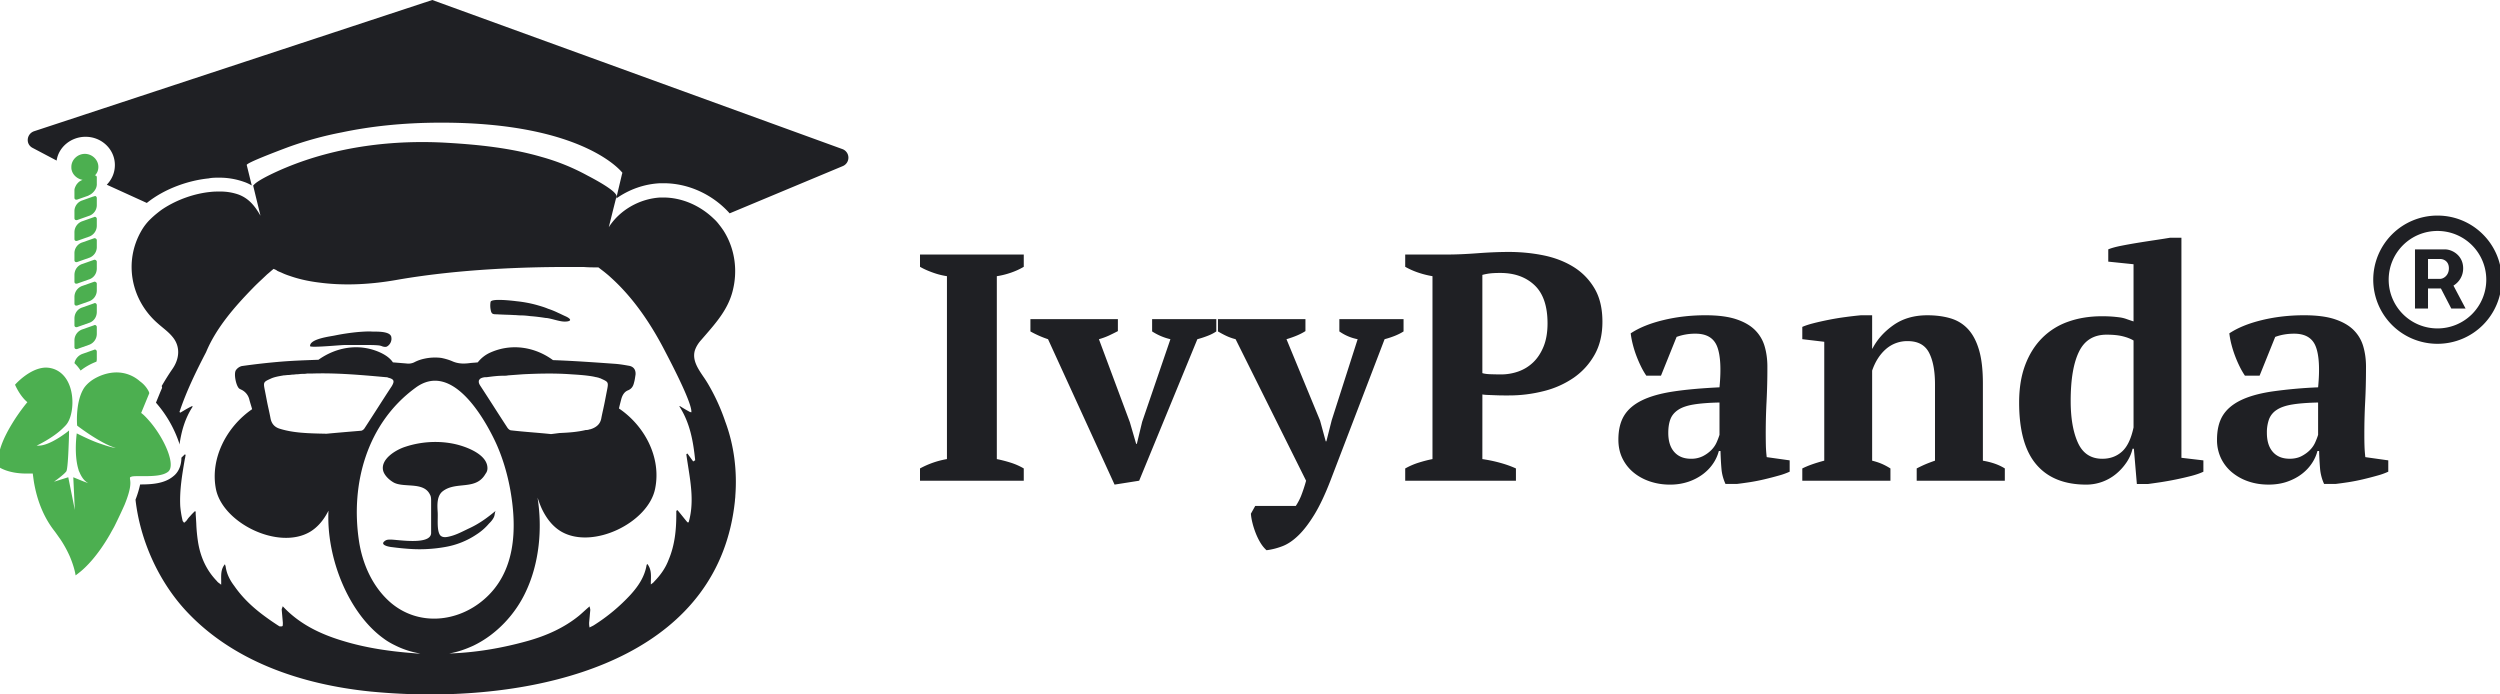 <svg xmlns="http://www.w3.org/2000/svg" fill="none" viewBox="0 0 144 40"><path fill="#1f2024" fill-rule="evenodd" d="M144.098 16.11a3.696 3.696 0 0 1-3.7 3.693 3.695 3.695 0 0 1-3.699-3.693 3.695 3.695 0 0 1 3.7-3.693c2.043 0 3.7 1.652 3.7 3.693zm-6.51 0a2.807 2.807 0 0 0 2.81 2.807 2.808 2.808 0 0 0 2.812-2.807 2.808 2.808 0 0 0-2.812-2.807 2.807 2.807 0 0 0-2.81 2.807zm2.265 1.662h-.75v-3.407h1.73c.416 0 1.045.35 1.045 1.09 0 .47-.259.812-.559.996l.698 1.32h-.823l-.597-1.154h-.744zm0-2.853v1.144h.693c.204 0 .51-.203.51-.609 0-.415-.316-.535-.49-.535zm-17.632 11.096c-.306.274-.683.41-1.13.41-.65 0-1.118-.304-1.398-.912-.28-.608-.422-1.415-.422-2.42 0-1.24.16-2.187.48-2.838.318-.652.848-.978 1.59-.978.37 0 .68.031.928.093.25.062.457.143.623.242v5.008c-.14.658-.364 1.123-.67 1.395zm.27.615c.164-.248.28-.509.343-.782h.077l.172 2.029h.652c.191-.025.431-.06.718-.102a18.07 18.07 0 0 0 1.772-.364c.281-.074.511-.154.69-.241v-.652l-1.265-.149V13.693H125c-.218.037-.493.08-.825.13-.332.05-.67.102-1.015.158-.345.056-.674.115-.987.177-.313.062-.558.13-.737.205v.707l1.456.15v3.294c-.154-.05-.29-.096-.412-.14a1.92 1.92 0 0 0-.383-.093 7.704 7.704 0 0 0-.44-.046 7.824 7.824 0 0 0-.585-.019c-.715 0-1.367.106-1.954.317a3.948 3.948 0 0 0-1.504.95c-.415.421-.737.939-.967 1.553-.23.614-.345 1.331-.345 2.15 0 1.6.328 2.79.987 3.565.657.775 1.618 1.163 2.883 1.163a2.694 2.694 0 0 0 1.723-.624c.231-.192.428-.412.595-.66zM86.418 15.722c-.256 0-.457.01-.603.028a3.32 3.32 0 0 0-.431.084v5.658c.114.037.287.06.517.065.23.007.415.01.555.01.345 0 .677-.056.996-.168.32-.112.604-.285.853-.521.249-.236.45-.54.603-.912.153-.372.23-.82.23-1.34 0-.993-.249-1.725-.747-2.197-.498-.471-1.156-.707-1.973-.707zm-1.034 10.722c.344.05.686.12 1.024.214.339.093.642.202.91.325v.708H80.94v-.707c.243-.137.501-.249.776-.336.274-.086.54-.155.795-.204V15.908a5.215 5.215 0 0 1-.843-.214 4.316 4.316 0 0 1-.728-.326v-.707h2.414c.51 0 1.095-.025 1.753-.075.657-.049 1.26-.074 1.81-.074.677 0 1.337.065 1.983.195.644.13 1.219.351 1.724.661.504.31.91.723 1.216 1.238.307.515.46 1.157.46 1.927 0 .732-.15 1.365-.45 1.898-.3.534-.7.974-1.198 1.322a5.276 5.276 0 0 1-1.724.772 8.029 8.029 0 0 1-2.011.252h-.306c-.141 0-.291-.003-.45-.01l-.46-.018a2.398 2.398 0 0 1-.316-.028zM58.969 27.69h-5.977v-.707a5.036 5.036 0 0 1 1.552-.54V15.908a4.243 4.243 0 0 1-.805-.205c-.28-.099-.53-.21-.747-.335v-.707h5.977v.707c-.23.137-.482.251-.757.345-.275.093-.54.158-.795.195v10.536c.255.05.52.118.795.204.275.087.527.199.757.335zm5.23.223-3.832-8.375a5.747 5.747 0 0 1-1.015-.448v-.707h5.038v.689c-.166.087-.335.17-.508.252a3.94 3.94 0 0 1-.584.214l1.781 4.78.364 1.25h.039l.306-1.27 1.628-4.76a3.305 3.305 0 0 1-1.054-.448v-.707h3.698v.707a2.475 2.475 0 0 1-.47.243 5.573 5.573 0 0 1-.622.205l-3.352 8.151zm6.445-8.562c.16.075.335.137.527.187l4.06 8.152a8.93 8.93 0 0 1-.296.893 3.365 3.365 0 0 1-.297.559h-2.337l-.249.446c.012.174.045.36.096.559.05.198.115.394.191.586.077.192.166.372.268.54.103.167.218.307.345.42.307-.038.613-.116.92-.234.306-.118.613-.325.92-.624.306-.297.612-.698.919-1.2.306-.503.613-1.151.92-1.945l3.122-8.152c.46-.124.823-.274 1.092-.448v-.707h-3.698v.707c.32.224.67.374 1.054.448l-1.494 4.667-.307 1.214h-.038l-.326-1.195-1.934-4.686c.46-.137.823-.292 1.092-.467v-.688h-5.039v.707c.167.1.33.187.489.261zm27.441 6.924a1.48 1.48 0 0 1-.69.149c-.408 0-.727-.13-.958-.391-.23-.26-.344-.626-.344-1.098 0-.31.041-.574.124-.791.083-.217.233-.397.45-.54.217-.143.518-.245.9-.307.384-.062.875-.1 1.476-.112v1.862a4.107 4.107 0 0 1-.163.428c-.07.161-.172.31-.306.447a1.909 1.909 0 0 1-.489.353zm3.63-.577a34.89 34.89 0 0 1 .038-2.56 38.36 38.36 0 0 0 .048-2.02c0-.409-.05-.793-.153-1.153a2.172 2.172 0 0 0-.546-.94c-.262-.267-.623-.478-1.083-.633-.459-.155-1.053-.233-1.78-.233-.856 0-1.667.093-2.434.28-.766.185-1.392.44-1.877.762.026.212.067.429.125.652.057.223.127.444.21.661.083.217.173.422.268.614a4.2 4.2 0 0 0 .298.512h.843l.9-2.234a3.103 3.103 0 0 1 1.092-.186c.638 0 1.053.249 1.245.745.191.496.236 1.278.134 2.345-1.048.05-1.938.13-2.673.242-.734.112-1.334.283-1.8.512-.467.23-.808.524-1.025.884-.217.36-.326.82-.326 1.378 0 .397.077.754.23 1.07.153.316.364.586.632.81.268.223.581.397.939.52a3.54 3.54 0 0 0 1.168.187 3.23 3.23 0 0 0 1.073-.168 3 3 0 0 0 .833-.437c.237-.18.431-.384.585-.614a2.34 2.34 0 0 0 .326-.717h.095c.013.41.032.757.058 1.043.025.285.102.57.23.856h.651c.217-.025.466-.06.747-.102.281-.044.565-.1.852-.168.287-.068.562-.14.824-.214a4.01 4.01 0 0 0 .623-.223v-.652l-1.322-.186a7.433 7.433 0 0 1-.048-.633zm13.763 1.992h-5.076v-.708c.166-.086.33-.164.488-.233.16-.068.348-.14.566-.215V22.15c0-.783-.115-1.396-.345-1.838-.23-.442-.639-.663-1.226-.663a1.85 1.85 0 0 0-1.255.457c-.35.306-.616.72-.795 1.242v5.187c.204.05.386.11.546.178.16.068.33.159.508.27v.708h-5.077v-.708c.32-.161.741-.311 1.265-.449v-6.847l-1.265-.15v-.707c.166-.074.383-.145.652-.214.268-.068.558-.133.871-.195.313-.062.632-.115.958-.158.326-.044.623-.078.891-.103h.651v1.918h.02c.268-.522.67-.971 1.206-1.35.536-.378 1.188-.568 1.954-.568.498 0 .945.06 1.341.178.395.118.731.326 1.006.624.274.299.485.7.632 1.204.147.504.22 1.14.22 1.911v4.459c.511.087.932.236 1.264.447zm16.398-1.266c.268 0 .498-.05.69-.149.191-.1.354-.217.488-.354.134-.136.236-.285.306-.447.071-.16.125-.303.163-.427v-1.862c-.6.013-1.092.05-1.475.112s-.683.164-.9.307a1.115 1.115 0 0 0-.45.54 2.22 2.22 0 0 0-.125.79c0 .473.115.838.345 1.099.23.26.55.39.958.39zm4.31-1.433c0 .273.003.509.01.707.006.199.022.41.047.633l1.322.186v.652a3.956 3.956 0 0 1-.622.223c-.262.074-.537.146-.824.214-.287.068-.572.124-.853.168-.28.043-.53.077-.746.102h-.652a2.673 2.673 0 0 1-.23-.856 17.387 17.387 0 0 1-.057-1.043h-.096a2.32 2.32 0 0 1-.326.717c-.153.23-.348.435-.584.614-.237.18-.514.326-.833.437-.32.112-.677.168-1.073.168-.42 0-.81-.062-1.169-.186a2.957 2.957 0 0 1-.938-.521 2.406 2.406 0 0 1-.632-.81 2.428 2.428 0 0 1-.23-1.07c0-.559.108-1.018.325-1.378.218-.36.56-.654 1.025-.884.466-.23 1.067-.4 1.801-.512a26.556 26.556 0 0 1 2.672-.242c.102-1.067.058-1.849-.134-2.345-.19-.496-.606-.745-1.245-.745-.396 0-.76.062-1.092.186l-.9 2.234h-.843a4.28 4.28 0 0 1-.297-.512 6.923 6.923 0 0 1-.268-.614 6.268 6.268 0 0 1-.21-.66 5.033 5.033 0 0 1-.125-.653c.485-.322 1.111-.577 1.877-.763.766-.186 1.577-.279 2.433-.279.728 0 1.322.078 1.781.233.46.155.821.366 1.083.633.261.267.443.58.545.94.103.36.154.744.154 1.154 0 .744-.016 1.418-.048 2.02a34.89 34.89 0 0 0-.048 1.852z" clip-rule="evenodd"/><path fill="#1f2024" fill-rule="evenodd" d="m24.899 0 23.617 8.585a.526.526 0 0 1 .022.985l-6.51 2.719c-.955-1.07-2.355-1.734-3.799-1.734h-.2c-.933.043-1.8.364-2.533.878l.023-.065v-.042l.31-1.306.023-.065s-2.155-2.89-10.42-2.89c-2.333 0-4.2.236-5.732.557a20.32 20.32 0 0 0-3.11.856l-.122.046h-.001c-.52.197-2.295.866-2.255.982l.289 1.177a2.324 2.324 0 0 0-.467-.214 4.196 4.196 0 0 0-1.422-.235c-.2 0-.4 0-.6.043-1.088.107-2.488.556-3.555 1.413l-2.306-1.05c.288-.3.466-.685.466-1.134 0-.9-.755-1.627-1.688-1.627-.845 0-1.556.6-1.667 1.37L1.881 8.52c-.422-.214-.356-.814.089-.963ZM.854 25.913a.989.989 0 0 0 .467-.107v-.349a8.045 8.045 0 0 1-.667.429c.067.027.134.027.2.027zm41.488 2.81c.006-.049.012-.1.012-.156.111-1.434-.067-2.911-.578-4.282-.01-.021-.016-.042-.022-.064a11.599 11.599 0 0 0-.978-2.12 6.605 6.605 0 0 0-.259-.401c-.315-.464-.65-.958-.496-1.504.067-.214.2-.428.356-.6l.208-.24c.686-.79 1.351-1.555 1.613-2.585.29-1.114.156-2.312-.422-3.319a1.22 1.22 0 0 0-.044-.075 1.22 1.22 0 0 1-.045-.075c-.088-.128-.177-.257-.266-.364a2.321 2.321 0 0 0-.311-.342c-.778-.75-1.822-1.22-2.91-1.22h-.156c-1.2.064-2.355.727-2.978 1.712l.245-.985.178-.706.022-.064c.083-.3-1.3-1.026-1.651-1.21l-.06-.032a12.398 12.398 0 0 0-2.6-1.05c-1.755-.513-3.599-.706-5.398-.813-3.155-.192-6.421.214-9.354 1.435-.156.064-1.578.663-1.844 1.006-.022 0-.022.021-.022.021l.155.643.267 1.092c-.311-.536-.645-.985-1.267-1.22a3.132 3.132 0 0 0-1.088-.172c-.178 0-.334 0-.511.021-.911.086-1.911.429-2.733.964-.133.085-.267.193-.4.3a5.135 5.135 0 0 0-.356.32c-.2.193-.377.429-.51.664-1.023 1.777-.6 3.983.955 5.331.087.078.177.152.266.226.205.169.408.336.578.545.467.557.4 1.263 0 1.841-.222.321-.422.643-.622.985l.022.107-.11.257-.245.6a6.793 6.793 0 0 1 1.333 2.312c0 .009.004.021.008.036.006.02.014.046.014.07.111-.77.311-1.498.755-2.183l-.022-.043c-.01 0-.016.006-.022.01-.006.006-.011.012-.022.012a6.03 6.03 0 0 0-.465.258l-.18.106c0-.022-.022-.022-.022-.022l-.022-.021c.4-1.2.955-2.334 1.533-3.447.578-1.392 1.644-2.612 2.688-3.683.179-.186.367-.363.553-.536.09-.086.181-.17.27-.256.066-.053.127-.107.188-.16a5.77 5.77 0 0 1 .19-.16.977.977 0 0 0 .045.02c.039.016.085.035.132.065l.022.021.089.043.156.064c.133.065.288.129.488.193.422.15 1 .3 1.711.385 1.133.15 2.644.172 4.533-.171 3.599-.62 7.398-.728 9.62-.728h1.066c.267.022.49.022.645.022h.2l.333.256c.133.108.266.215.378.322 1.333 1.199 2.355 2.74 3.155 4.303 1.066 2.034 1.533 3.169 1.488 3.468-.01 0-.017-.005-.022-.01-.006-.006-.011-.011-.022-.011v.021a9.403 9.403 0 0 1-.622-.364l-.023.022c.622.963.8 2.034.911 3.104-.022.01-.039.021-.055.032-.017.01-.034.022-.056.032-.022 0-.022-.021-.022-.021a16.445 16.445 0 0 1-.155-.214l-.001-.001-.155-.213c-.022 0-.044.021-.044.021l-.023.022c.032.234.07.468.106.702.169 1.072.337 2.144.028 3.215h-.067c-.1-.117-.194-.235-.289-.353-.095-.118-.189-.235-.289-.353-.012.012-.018.017-.024.02l-.02.001c0 .022-.022.022-.022.022v.214c0 .899-.09 1.777-.445 2.612-.177.47-.466.878-.822 1.242-.038.055-.094.095-.166.147l-.034.024v-.043c0-.069.002-.136.004-.204.01-.331.018-.646-.204-.93l-.022.02c0 .011-.005.017-.011.022-.006.005-.011.01-.011.021-.111.664-.467 1.2-.911 1.692a10.514 10.514 0 0 1-2.133 1.777.95.95 0 0 1-.106.056c-.038.019-.083.04-.138.072v-.021c-.023-.107-.023-.171-.023-.257l.034-.364c.01-.123.022-.246.033-.364 0-.05-.014-.102-.03-.163a3.731 3.731 0 0 1-.014-.051l-.045.043a13.29 13.29 0 0 0-.277.246c-.095.086-.187.17-.278.246-.867.707-1.889 1.156-2.955 1.456-1.495.418-2.99.672-4.527.724.486-.085.95-.246 1.401-.455 1.333-.642 2.422-1.82 3.022-3.126.755-1.606.955-3.575.666-5.395.09.257.178.514.311.77.245.472.578.9 1.045 1.178 1.822 1.07 5.043-.514 5.42-2.483.356-1.777-.599-3.597-2.088-4.603.045-.193.09-.364.134-.536.066-.235.177-.428.4-.513.2-.086.288-.236.333-.429.04-.133.061-.283.081-.42l.008-.05c.022-.279-.111-.472-.4-.514-.245-.043-.489-.086-.756-.107-1.2-.086-2.4-.172-3.599-.215-1.022-.749-2.355-.984-3.577-.45a1.88 1.88 0 0 0-.755.579 3.41 3.41 0 0 1-.234.021c-.077.006-.155.011-.233.022-.333.043-.666.043-1-.107-.2-.086-.422-.15-.644-.193a2.872 2.872 0 0 0-.955.043c-.2.043-.4.107-.6.214a.78.78 0 0 1-.445.064l-.388-.032-.39-.032c-.155-.236-.421-.428-.755-.578-1.2-.535-2.51-.3-3.532.428l-.324.012c-.507.019-1.158.043-1.81.095-.777.064-1.532.15-2.288.257a.598.598 0 0 0-.333.236c-.133.192 0 .877.178 1.049.022.021.066.042.11.064a.846.846 0 0 1 .49.6c.022.085.05.176.077.267.028.09.056.182.078.268-1.466 1.006-2.422 2.826-2.088 4.581.377 1.97 3.599 3.554 5.42 2.484.467-.279.8-.707 1.045-1.178 0-.01.006-.016.011-.021.006-.006.011-.011.011-.022-.133 2.72 1.156 5.91 3.177 7.365.2.15.423.279.645.386.458.233.96.395 1.476.48a3.35 3.35 0 0 1-.395-.021c-1.377-.107-2.733-.3-4.066-.707-1.288-.385-2.51-.963-3.466-1.991-.022.021-.022.021-.022.043l-.008.022-.01.025a.3.3 0 0 0-.026.103c.022.235.044.492.066.749 0 .064 0 .193-.022.193-.022.021-.066.021-.089.021h-.022c-.022 0-.067 0-.089-.021a14.894 14.894 0 0 1-.955-.664c-.622-.471-1.178-1.006-1.622-1.649-.244-.32-.422-.663-.489-1.07 0-.026-.008-.053-.02-.09a1.33 1.33 0 0 1-.024-.081c-.009.008-.017.013-.025.017-.011.007-.02.012-.02.026-.183.256-.179.537-.175.833.002.099.003.2-.002.301l-.045-.043-.033-.023c-.073-.052-.128-.092-.167-.148-.622-.642-.955-1.413-1.089-2.27a9.191 9.191 0 0 1-.099-1.054c-.01-.176-.02-.353-.034-.53v-.15c-.01 0-.017-.005-.022-.01-.006-.005-.011-.01-.022-.01l-.023.02a3.329 3.329 0 0 0-.266.279c-.063.06-.115.132-.163.199l-.06.08a.216.216 0 0 0-.055.042.216.216 0 0 1-.055.043l-.023-.022c-.008-.016-.02-.03-.032-.043-.018-.02-.034-.038-.034-.064a5.434 5.434 0 0 1-.134-.835c-.044-.92.112-1.82.267-2.719a.607.607 0 0 0 .022-.107c.006-.037.011-.075.022-.107 0-.013-.008-.018-.02-.025a.128.128 0 0 1-.024-.017l-.022.02-.178.172c0 .557-.244.9-.466 1.07-.511.429-1.245.472-1.911.472a5.802 5.802 0 0 1-.267.877c.267 2.356 1.333 4.69 2.888 6.38 2.711 2.934 6.666 4.26 10.62 4.668 1.112.107 2.267.171 3.467.171 7.776 0 16.663-2.633 17.552-11.154 0-.04.005-.081.01-.124zm-13.786.695c-.032.033-.047.116-.061.197a.648.648 0 0 1-.04.159c-.067.15-.178.278-.29.385-.2.236-.444.45-.71.621a4.637 4.637 0 0 1-1.822.728 8.374 8.374 0 0 1-2.066.107 15.3 15.3 0 0 1-.938-.094l-.107-.013c-.155-.021-.688-.128-.333-.364.089-.064.2-.064.311-.064.074 0 .2.011.355.026.69.064 1.978.183 1.978-.411v-1.82c0-.129 0-.279-.067-.386-.222-.468-.74-.502-1.243-.534-.301-.02-.598-.038-.823-.15-.244-.13-.533-.386-.622-.664-.2-.686.733-1.242 1.289-1.413.977-.322 2.11-.364 3.088-.086.6.171 1.644.6 1.622 1.349a.5.5 0 0 1-.111.3c-.318.563-.825.615-1.346.668-.39.04-.788.081-1.12.338-.345.27-.314.8-.291 1.184l.002.036c.005.088.004.202.002.327-.005.36-.012.81.153 1 .09.086.222.129.49.065.342-.074.652-.226.958-.376l.152-.074c.618-.276 1.104-.637 1.59-1.04zm.01-.008a.058.058 0 0 0-.01.008zm-.98-7.489c0-.01 0-.014.002-.019.002-.006.008-.011.02-.024.045-.085.156-.128.312-.15h.088l.06-.007c.31-.04.604-.078.918-.078.089 0 .178 0 .289-.022l.866-.064c.911-.043 1.8-.064 2.711 0l.059.004c.316.02.65.041.963.082.155.021.311.043.467.085h.022c.01 0 .028.006.044.011.017.005.033.01.045.01a.08.08 0 0 1 .033.011c.011.006.022.011.033.011.02.01.04.015.057.02.022.006.042.01.054.023.378.171.422.193.356.557l-.067.342v.001l-.066.342c-.034.182-.073.358-.111.535-.04.177-.078.353-.112.535-.066.3-.266.471-.555.578-.011 0-.022.006-.033.01a.08.08 0 0 1-.034.012h-.022c-.067.021-.133.042-.2.042h-.044c-.445.108-.934.15-1.467.172h-.022c-.089.01-.172.021-.255.032l-.256.032c-.371-.039-.725-.069-1.068-.098-.417-.035-.819-.07-1.22-.116-.09 0-.178-.086-.223-.15a146.93 146.93 0 0 1-.788-1.22v-.001c-.262-.407-.523-.813-.789-1.22-.067-.107-.089-.192-.067-.278zm-11.442 2.783c.778.236 1.578.257 2.666.279.445-.043 1.2-.107 1.978-.172.066 0 .155-.064.2-.128.266-.407.527-.814.788-1.22.261-.407.522-.814.79-1.22.177-.3.132-.408-.223-.493-.022-.022-.067-.022-.089-.022-.711-.064-1.422-.128-2.133-.171-.71-.043-1.4-.064-2.11-.043h-.312c-.11.022-.2.022-.31.022-.045 0-.09.005-.134.01-.044.006-.089.011-.133.011-.045 0-.09.005-.134.01-.044.006-.089.011-.133.011-.033 0-.072.006-.111.011a.858.858 0 0 1-.111.01c-.059 0-.111.007-.16.012-.045.006-.087.01-.129.01l-.068.012c-.229.04-.486.084-.687.18-.378.172-.423.194-.356.558l.067.342.066.343c.034.182.073.358.112.535.038.177.077.353.11.535.067.3.245.493.556.578zm11.731 9.827c-1.51 1.306-3.733 1.542-5.332.214-1.067-.899-1.667-2.248-1.867-3.596-.488-3.255.445-6.766 3.267-8.821 2.044-1.499 3.865 1.606 4.554 3.04.422.878.733 1.905.911 2.933.378 2.205.289 4.667-1.533 6.23zm-5.327-14.98a.538.538 0 0 1-.222.386.532.532 0 0 0-.032.017.15.15 0 0 1-.079.026.5.5 0 0 1-.219-.04.715.715 0 0 0-.203-.046c-.222-.021-.422-.021-.644-.021h-1.311c-.062 0-.244.013-.473.03-.587.044-1.489.11-1.505.034-.018-.362.837-.51 1.276-.586.08-.014.146-.025.19-.035.423-.086.867-.15 1.312-.193l.03-.002c.278-.02.535-.04.814-.02h.133c.29 0 .711.022.867.194a.11.11 0 0 1 .022.032c.006.01.011.021.022.032a.573.573 0 0 1 .022.193zm9.385-1.136c.144.037.288.074.433.096.289.043.755-.022.244-.278-.078-.033-.155-.07-.233-.107-.078-.038-.156-.075-.233-.108a4.614 4.614 0 0 0-.578-.235c-.2-.086-.422-.15-.644-.214a7.049 7.049 0 0 0-1.156-.217c-.245-.03-1.489-.182-1.51.046a1.25 1.25 0 0 0 0 .406c.044.279.11.3.355.3.167.01.328.016.489.022.16.005.322.01.489.02.077 0 .15.006.222.012.072.005.144.01.222.01.178 0 .355.022.533.043.311.022.6.064.889.107h.044c.145.022.29.059.434.097z" clip-rule="evenodd"/><path fill="#4caf50" fill-rule="evenodd" d="M5.576 10.598v-.385c0-.065-.044-.108-.11-.108.133-.128.2-.3.2-.492 0-.407-.356-.75-.778-.75-.423 0-.778.343-.778.75 0 .064 0 .129.022.193.067.278.333.514.644.556h-.022c-.066.022-.133.065-.2.107-.066.065-.133.129-.177.215-.023.042-.045.085-.067.15-.022.064-.022.106-.022.17v.386c0 .086.066.128.155.107l.667-.235c0-.022.022-.022.022-.022.017-.008.03-.013.042-.017a.814.814 0 0 0 .313-.304.587.587 0 0 0 .09-.321zm0 1.199v-.386c0-.085-.089-.15-.133-.107l-.089.022-.6.214a.652.652 0 0 0-.466.642v.386c0 .085.066.128.155.107l.667-.236a.652.652 0 0 0 .466-.642zm2.755 15.629c.49 0 1.067-.022 1.356-.257.444-.364-.178-1.841-1.022-2.848-.111-.128-.223-.257-.334-.364a1.416 1.416 0 0 0-.2-.17l.467-1.136s0-.042-.044-.128a1.604 1.604 0 0 0-.49-.557 2.029 2.029 0 0 0-1.355-.514c-.51 0-1.044.193-1.444.472-.2.15-.377.32-.489.535-.444.813-.333 2.055-.333 2.055s.578.45 1.244.835c.334.193.667.364.978.45-.044 0-.267-.022-.867-.236-.333-.107-.777-.3-1.377-.6 0 0-.178 1.243.111 2.12v.022c.022.043.039.08.056.117.016.038.033.075.055.118.111.214.245.385.445.493l-.29-.107-.577-.236.089 1.884-.378-1.884-.822.257s.578-.407.711-.6c.067-.107.111-.877.133-1.498.023-.471.023-.857.023-.857s-.09.086-.245.193c-.355.257-1.022.685-1.51.685H2.11s.956-.45 1.511-1.006c.111-.107.2-.193.267-.3.444-.685.466-2.526-.667-3.061a1.391 1.391 0 0 0-.555-.129h-.067c-.91.043-1.733.985-1.733.985s.267.642.711 1.006c0 0-.422.493-.844 1.178-.489.792-1 1.841-.778 2.569 0 0 .511.364 1.555.364h.378s.022.193.067.492c.11.643.378 1.777 1.155 2.784.08.102.151.204.22.302.046.066.09.13.136.19.244.364.422.706.555 1.006.289.685.333 1.092.333 1.092s.09-.064.223-.171c.355-.278 1.044-.942 1.777-2.227.035-.067.073-.134.112-.203.06-.106.123-.215.177-.332.222-.45.4-.835.533-1.135.386-.948.342-1.267.318-1.443a.456.456 0 0 1-.007-.12c0-.021.044-.042.111-.064.089-.021.245-.021.4-.021h.067zM5.576 12.61v.386a.67.67 0 0 1-.466.642l-.667.236c-.089.021-.155-.022-.155-.107v-.386a.67.67 0 0 1 .466-.642l.667-.236c.066-.043.155.022.155.107zm0 1.606v-.385c0-.064-.089-.129-.155-.107l-.667.235a.652.652 0 0 0-.466.642v.386c0 .086.066.128.155.107l.667-.236a.652.652 0 0 0 .466-.642zm0 .857v.385c0 .3-.177.557-.466.642l-.667.236c-.089.021-.155-.022-.155-.107v-.386c0-.3.177-.556.466-.642l.667-.236c.066-.021.155.043.155.107zm0 1.648v-.385c0-.065-.089-.129-.155-.107l-.667.235a.67.67 0 0 0-.466.642v.386c0 .085.066.128.155.107l.667-.236a.67.67 0 0 0 .466-.642zm0 .857v.385c0 .3-.177.557-.466.642l-.667.236c-.089.021-.155-.022-.155-.107v-.386c0-.3.177-.557.466-.642l.667-.236c.066-.042.155.022.155.108zm0 1.648v-.385c0-.086-.089-.15-.155-.107l-.667.235a.67.67 0 0 0-.466.642v.386c0 .085.066.128.155.107l.667-.236a.67.67 0 0 0 .466-.642zm0 1.028v.385c0 .064 0 .129-.022.193-.333.128-.644.3-.91.513a2.33 2.33 0 0 0-.356-.428.72.72 0 0 1 .466-.535l.667-.235c.066-.043.155.021.155.107z" clip-rule="evenodd"/></svg>
